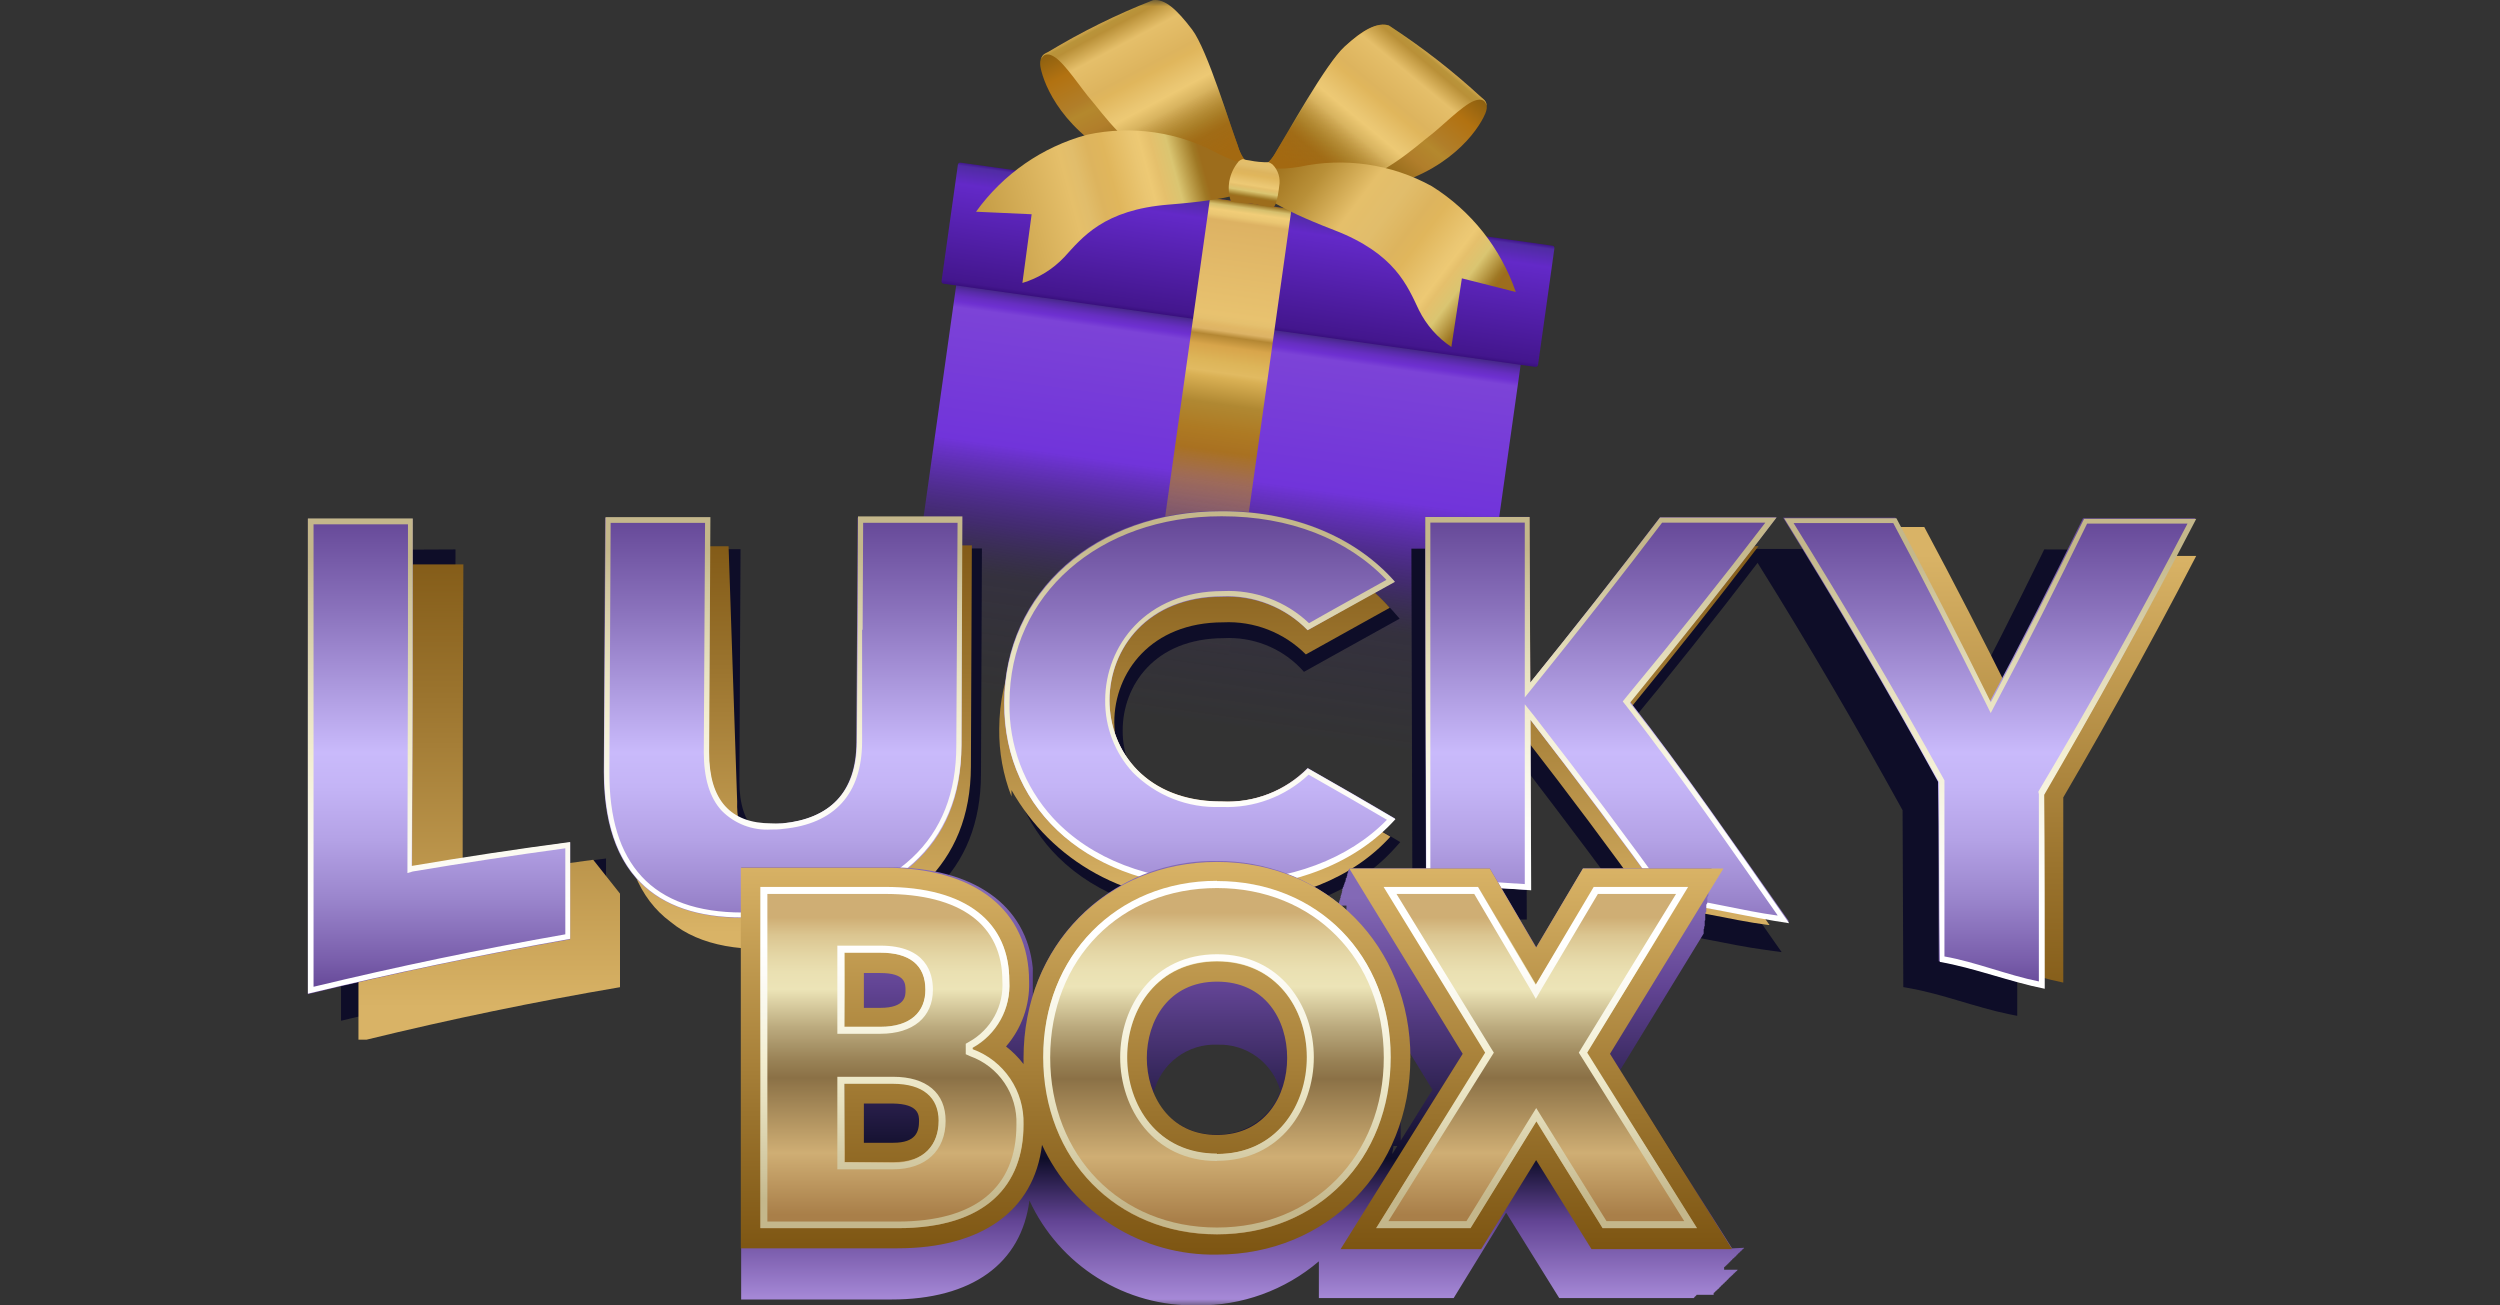 <svg width="203" height="106" viewBox="0 0 203 106" fill="none" xmlns="http://www.w3.org/2000/svg">
<rect x="0" y="0" width="203" height="106" fill="#333333" stroke="none"/>
<g clip-path="url(#clip0_6969_16284)">
<mask id="mask0_6969_16284" style="mask-type:luminance" maskUnits="userSpaceOnUse" x="0" y="0" width="203" height="106">
<path d="M203 0H0V106H203V0Z" fill="white"/>
</mask>
<g mask="url(#mask0_6969_16284)">
<path d="M78.103 19.893L123.941 26.324L119.017 61.292C119.008 61.352 118.977 61.406 118.929 61.442C118.881 61.479 118.821 61.495 118.761 61.488L73.367 55.108C73.31 55.099 73.258 55.069 73.223 55.022C73.188 54.976 73.172 54.918 73.18 54.861L78.103 19.893Z" fill="url(#paint0_linear_6969_16284)"/>
<path d="M126.064 19.952L77.995 13.206C77.947 13.198 77.897 13.21 77.857 13.239C77.817 13.268 77.791 13.311 77.782 13.359L76.453 22.823C76.446 22.872 76.458 22.921 76.487 22.961C76.515 23.001 76.558 23.028 76.607 23.036L124.667 29.791C124.718 29.796 124.768 29.783 124.809 29.753C124.85 29.723 124.879 29.679 124.889 29.629L126.218 20.165C126.225 20.117 126.213 20.067 126.185 20.027C126.156 19.988 126.113 19.961 126.064 19.952Z" fill="url(#paint1_linear_6969_16284)"/>
<path d="M104.868 16.979L98.258 16.051L92.363 57.919L98.982 58.847L104.868 16.979Z" fill="url(#paint2_linear_6969_16284)"/>
<path d="M104.086 15.889C106.122 16.426 108.754 15.804 110.833 15.497C116.898 14.594 119.641 11.144 120.458 9.534C120.646 9.168 121.003 8.469 120.373 7.984C116.966 5.326 113.422 2.455 112.809 2.098C112.442 1.885 111.275 1.961 109.853 3.214C108.038 4.798 107.655 5.88 106.275 8.095C104.895 10.309 103.916 13.103 101.658 14.407L102.45 15.727C102.476 15.765 102.499 15.805 102.519 15.846C102.442 16.869 103.166 15.625 103.66 16.059L103.796 16L104.086 15.889Z" fill="url(#paint3_linear_6969_16284)"/>
<path d="M99.39 15.753L99.509 15.847C100.089 15.532 100.523 16.903 100.668 15.847L100.77 15.745L101.835 14.629C99.91 12.865 99.629 10.071 98.717 7.465C97.865 4.994 97.721 3.861 96.298 1.911C95.191 0.377 94.066 0.045 93.657 0.207C92.984 0.411 88.921 2.439 84.986 4.279C84.27 4.611 84.457 5.378 84.56 5.77C85.003 7.516 86.919 11.485 92.635 13.7C94.603 14.458 97.031 15.642 99.135 15.566L99.39 15.753Z" fill="url(#paint4_linear_6969_16284)"/>
<path d="M84.561 4.798C84.561 4.798 84.765 4.074 85.634 4.628C86.503 5.181 87.84 7.26 88.607 8.129C89.373 8.998 91.682 12.388 94.902 13.598C98.122 14.807 100.345 15.361 100.694 15.761L102.066 14.322C102.066 14.322 101.282 13.964 100.601 12.124C99.919 10.284 98.045 4.04 96.802 2.404C95.558 0.769 94.595 -0.109 93.633 0.011C90.648 1.181 87.769 2.606 85.029 4.27C85.029 4.27 84.561 4.423 84.561 4.798Z" fill="url(#paint5_linear_6969_16284)"/>
<path d="M120.694 8.581C120.694 8.581 120.634 7.822 119.68 8.197C118.726 8.572 116.997 10.352 116.06 11.051C115.123 11.749 112.184 14.56 108.785 15.131C105.386 15.702 103.095 15.753 102.669 16.085L101.621 14.382C101.621 14.382 102.473 14.194 103.495 12.525C104.517 10.855 107.678 5.139 109.185 3.776C110.693 2.413 111.852 1.766 112.78 2.073C115.465 3.816 117.995 5.785 120.345 7.959C120.345 7.959 120.77 8.223 120.694 8.598V8.581Z" fill="url(#paint6_linear_6969_16284)"/>
<path d="M89.45 7.482C89.45 7.482 89.117 8.776 89.543 9.27C90.148 9.994 90.395 10.267 90.923 10.821C91.451 11.374 94.015 12.312 96.077 13.112C98.138 13.913 99.561 14.237 99.782 14.501L101.358 13.3C100.948 12.883 100.654 12.366 100.506 11.8C100.072 10.625 98.896 7.107 98.309 5.548C97.849 4.338 95.898 4.338 95.276 4.415C93.355 5.154 91.502 6.06 89.739 7.124C89.739 7.124 89.441 7.235 89.433 7.482H89.45Z" fill="url(#paint7_linear_6969_16284)"/>
<path d="M115.363 10.284C115.363 10.284 115.431 11.621 114.912 11.988C114.162 12.567 113.83 12.78 113.208 13.223C112.586 13.666 109.877 14.075 107.697 14.424C105.516 14.773 104.059 14.824 103.787 15.037L102.518 13.538C103.009 13.214 103.408 12.768 103.676 12.243C104.341 11.178 106.232 7.984 107.083 6.57C107.782 5.471 109.69 5.863 110.286 6.067C112.004 7.182 113.623 8.441 115.125 9.833C115.125 9.833 115.406 10.003 115.363 10.284Z" fill="url(#paint8_linear_6969_16284)"/>
<path d="M103.371 13.606C103.371 13.606 103.686 13.836 105.509 13.547C109.168 12.754 112.99 13.313 116.268 15.123C119.456 17.119 121.862 20.151 123.082 23.709L118.704 22.602L117.852 28.173C116.728 27.424 115.82 26.393 115.22 25.183C114.283 23.224 113.286 20.591 108.328 18.683C103.371 16.775 102.715 15.906 102.715 15.906L103.371 13.606Z" fill="url(#paint9_linear_6969_16284)"/>
<path d="M101.044 13.206C101.044 13.206 100.678 13.334 99.017 12.533C95.746 10.713 91.924 10.147 88.266 10.94C84.633 11.927 81.45 14.134 79.254 17.192L83.769 17.397L83.019 22.976C84.32 22.586 85.495 21.861 86.426 20.872C87.892 19.271 89.612 17.031 94.902 16.613C100.192 16.196 101.078 15.574 101.078 15.574L101.044 13.206Z" fill="url(#paint10_linear_6969_16284)"/>
<path d="M100.549 13.129C100.656 13.026 100.788 12.952 100.933 12.916C101.104 12.973 101.281 13.01 101.461 13.027C101.973 13.135 102.496 13.183 103.02 13.172C103.138 13.219 103.247 13.285 103.343 13.367C103.566 13.596 103.73 13.875 103.822 14.18C103.914 14.486 103.931 14.809 103.871 15.122C103.735 16.272 103.556 16.766 103.386 16.826C102.833 16.766 102.284 16.675 101.742 16.553C101.333 16.502 100.038 16.434 99.953 16.366C99.767 15.823 99.725 15.242 99.829 14.678C99.934 14.114 100.182 13.586 100.549 13.146V13.129Z" fill="url(#paint11_linear_6969_16284)"/>
<path d="M36.927 71.557L36.987 44.613L27.693 44.656V82.886L28.4 82.716C35.113 81.081 41.953 79.649 48.742 78.457L49.211 78.372V69.709L48.555 69.794C44.73 70.33 40.803 70.918 36.927 71.557Z" fill="#0E0D28"/>
<path d="M70.379 62.562C70.379 66.097 68.675 67.979 65.123 68.32C64.47 68.451 63.796 68.444 63.145 68.297C62.495 68.15 61.883 67.868 61.349 67.468C60.498 66.667 60.029 65.305 60.038 63.422L60.131 44.596H50.838L50.744 64.921C50.744 69.18 51.86 72.349 54.151 74.351C56.034 76.012 58.7 76.855 62.065 76.855C63.122 76.85 64.178 76.776 65.225 76.634C74.638 75.467 79.63 70.671 79.656 62.877L79.732 44.537H70.49L70.379 62.562Z" fill="#0E0D28"/>
<path d="M106.283 64.077L105.891 63.856L105.584 64.188C104.77 65.008 103.793 65.648 102.716 66.067C101.639 66.485 100.486 66.672 99.332 66.616C98.22 66.669 97.108 66.502 96.061 66.123C95.014 65.745 94.053 65.162 93.232 64.41C92.565 63.738 92.039 62.94 91.683 62.062C91.328 61.185 91.151 60.245 91.162 59.299C91.162 55.704 93.718 51.828 99.374 51.819C100.521 51.758 101.668 51.941 102.739 52.356C103.809 52.772 104.779 53.411 105.584 54.23L105.882 54.554L108.438 53.131L113.038 50.576L113.651 50.235L113.182 49.698C109.971 46.061 105.073 44.017 99.349 44.017H99.263C89.203 44.017 81.877 50.525 81.843 59.495C81.801 61.365 82.141 63.225 82.841 64.961C83.541 66.696 84.587 68.271 85.915 69.589C89.05 72.698 93.71 74.41 99.042 74.41H99.332C105.141 74.359 110.082 72.4 113.242 68.89L113.702 68.379L113.106 68.021C110.968 66.761 108.736 65.466 106.291 64.077H106.283Z" fill="#0E0D28"/>
<path d="M175.997 44.656L165.988 44.613L165.835 44.937C163.646 49.409 161.388 53.864 159.114 58.192C156.916 53.771 154.608 49.29 152.24 44.869L152.086 44.571H133.107L132.937 44.801C130.143 48.464 127.17 52.271 123.856 56.394V44.554H114.605L114.691 74.198H115.227C117.936 74.317 120.671 74.47 123.362 74.666H123.976L123.925 62.476C127.332 66.949 130.518 71.157 133.508 75.314L133.653 75.518H133.908C137.06 75.85 140.246 76.711 143.389 77.137L144.675 77.315L143.926 76.251C140.161 70.867 136.2 65.023 131.813 59.401C135.74 54.657 139.317 50.15 142.716 45.704C146.975 52.518 150.792 59.086 154.489 65.79L154.548 80.152L155.017 80.237C157.7 80.706 160.426 81.796 163.118 82.35L163.799 82.486V66.77C167.905 59.853 171.772 52.885 175.614 45.474L176.04 44.622L175.997 44.656Z" fill="#0E0D28"/>
<path d="M48.172 69.819H48.129C44.602 70.296 41.081 70.818 37.566 71.386C37.566 62.868 37.586 54.349 37.626 45.831H29.107V84.419H29.159H29.21H29.261H29.312H29.363H29.414H29.465H29.516H29.567H29.619H29.67H29.721H29.772C36.587 82.755 43.444 81.336 50.344 80.16C50.344 77.605 50.344 75.049 50.344 72.562L48.172 69.819Z" fill="url(#paint12_linear_6969_16284)"/>
<path d="M78.931 44.289H70.464C70.43 50.371 70.398 56.453 70.37 62.535C70.37 66.658 68.104 68.771 64.339 69.137C63.048 69.332 61.728 69.108 60.574 68.498C60.061 67.438 59.815 66.268 59.858 65.091L59.16 44.357H50.641L50.539 64.997C50.539 69.751 51.902 72.979 54.458 74.862C56.851 76.838 60.42 77.417 64.978 76.863C73.556 74.504 78.812 70.304 78.837 62.246L78.914 44.315L78.931 44.289Z" fill="url(#paint13_linear_6969_16284)"/>
<path d="M106.197 62.357C105.292 63.275 104.203 63.992 103.003 64.462C101.802 64.931 100.516 65.143 99.229 65.083C94.501 65.083 91.562 62.655 90.54 59.571C90.503 59.266 90.483 58.959 90.48 58.651C90.48 54.588 93.47 50.533 99.322 50.533C100.561 50.473 101.799 50.674 102.956 51.123C104.112 51.572 105.161 52.259 106.035 53.14L112.85 49.349C109.715 45.806 104.766 43.625 98.82 43.625C88.598 43.625 81.17 50.235 81.136 59.197C81.115 61.069 81.454 62.928 82.132 64.674V64.81V64.947V65.066V63.098V63.217V63.354V63.473V63.609V63.728V63.95V64.086V64.154C85.412 69.913 91.443 73.439 99.271 73.32C105.047 73.269 109.86 71.293 112.901 67.936C110.527 66.54 108.153 65.168 105.779 63.822L106.197 62.357Z" fill="url(#paint14_linear_6969_16284)"/>
<path d="M132.569 57.281C135.976 53.115 139.383 48.83 142.791 44.35H133.327C131.291 46.641 127.781 51.096 124.255 55.432L124.204 41.981H115.736L115.813 70.774C118.556 70.893 121.29 71.055 124.033 71.242C124.033 67.556 124.033 63.865 124.033 60.168C127.338 64.427 130.661 68.857 133.974 73.474C137.169 73.806 140.363 74.675 143.557 75.109H143.6H143.643H143.685C139.426 69.053 135.167 62.894 130.967 57.459L132.569 57.281Z" fill="url(#paint15_linear_6969_16284)"/>
<path d="M165.928 67.487C170.043 60.553 174.174 53.159 178.331 45.143H169.225C167.283 49.121 165.341 52.954 163.407 56.677C161.022 51.878 158.637 47.25 156.251 42.792H147.137C151.191 49.317 155.246 56.174 159.292 63.509C159.292 67.657 159.292 73.509 159.344 77.658C162.078 78.135 164.812 79.234 167.538 79.787C167.538 75.298 167.538 68.535 167.538 64.037L165.928 67.487Z" fill="url(#paint16_linear_6969_16284)"/>
<path d="M46.296 68.405V76.276C39.175 77.519 32.076 79.005 25 80.731V42.134H33.518C33.518 51.556 33.498 60.971 33.459 70.381C37.735 69.643 42.014 68.984 46.296 68.405ZM78.121 41.998L78.07 60.542C78.07 68.856 72.592 73.201 63.512 74.325C54.431 75.45 49.03 72.042 49.03 62.689L49.133 42.049H57.651L57.549 61.122C57.549 65.457 59.695 67.246 63.512 66.871C67.328 66.497 69.526 64.393 69.543 60.27C69.577 54.188 69.608 48.105 69.636 42.023H78.112L78.121 41.998ZM106.172 62.357C108.54 63.703 110.916 65.066 113.285 66.471C110.167 69.938 105.184 71.983 99.204 72.034C88.879 72.153 81.494 66.071 81.528 57.05C81.562 48.029 88.965 41.436 99.212 41.478C105.175 41.478 110.116 43.659 113.242 47.203L106.18 51.172C105.279 50.258 104.194 49.544 102.998 49.077C101.802 48.611 100.52 48.401 99.238 48.463C93.19 48.463 90.106 52.663 90.097 56.871C90.089 61.079 93.156 65.159 99.229 65.108C100.519 65.163 101.805 64.947 103.006 64.473C104.206 63.999 105.293 63.278 106.197 62.357H106.172ZM135.33 73.243C131.633 68.132 127.936 63.192 124.256 58.43L124.307 72.272C121.468 72.079 118.628 71.917 115.789 71.787L115.712 41.972H124.18L124.256 55.431C127.783 51.061 131.292 46.606 134.802 41.989H144.266C140.296 47.194 136.327 52.143 132.34 56.948C136.651 62.468 140.961 68.72 145.271 74.836C141.975 74.47 138.669 73.593 135.356 73.243H135.33ZM165.903 64.486C165.903 68.976 165.903 75.739 165.945 80.237C163.126 79.658 160.298 78.533 157.427 78.048C157.427 73.788 157.427 67.766 157.367 63.473C153.185 55.874 148.985 48.779 144.786 42.032H153.9C156.456 46.828 159.011 51.794 161.567 56.982C164.088 52.217 166.613 47.251 169.14 42.083H178.246C174.174 50.15 170.043 57.552 165.928 64.486H165.903Z" fill="url(#paint17_linear_6969_16284)"/>
<path d="M33.518 42.1H25V80.688C32.065 78.985 39.163 77.5 46.296 76.233V68.371C42.003 68.939 37.715 69.586 33.433 70.313C33.49 60.914 33.518 51.51 33.518 42.1ZM33.518 70.764C37.616 70.075 41.781 69.444 45.904 68.882V75.867C39.089 77.06 32.207 78.499 25.46 80.126V42.577H33.127V51.504L33.084 70.373V70.892L33.518 70.764Z" fill="url(#paint18_linear_6969_16284)"/>
<path d="M69.585 60.253C69.585 64.376 67.319 66.488 63.546 66.855C63.234 66.871 62.921 66.871 62.609 66.855C59.372 66.855 57.566 65.023 57.583 61.062L57.685 41.989H49.167L49.065 62.629C49.065 70.824 53.162 74.496 60.275 74.496C61.357 74.49 62.438 74.416 63.512 74.274C72.592 73.141 77.993 68.797 78.07 60.491L78.146 41.93H69.67C69.67 48.012 69.642 54.094 69.585 60.176V60.253ZM70.045 51.13L70.088 42.449H77.754L77.652 60.542C77.652 68.209 72.848 72.707 63.461 73.874C62.405 74.019 61.34 74.093 60.275 74.095C56.646 74.095 53.894 73.115 52.105 71.173C50.317 69.231 49.465 66.429 49.482 62.655L49.584 42.458H57.251L57.2 51.513L57.148 61.079C57.148 63.183 57.625 64.776 58.605 65.832C59.125 66.358 59.751 66.766 60.441 67.029C61.132 67.292 61.871 67.404 62.609 67.357C62.915 67.357 63.248 67.357 63.588 67.306C67.762 66.906 69.977 64.469 70.003 60.261V51.138L70.045 51.13Z" fill="url(#paint19_linear_6969_16284)"/>
<path d="M99.231 65.075H99.111C93.148 65.075 90.073 61.02 90.09 56.829C90.107 52.638 93.182 48.43 99.231 48.421C100.518 48.362 101.803 48.577 103.001 49.051C104.199 49.526 105.283 50.249 106.181 51.172L113.269 47.246C110.143 43.693 105.185 41.513 99.239 41.513H99.154C88.932 41.513 81.589 48.148 81.555 57.084C81.521 66.02 88.761 72.077 98.924 72.077H99.231C105.193 72.077 110.194 69.99 113.311 66.514C110.943 65.117 108.572 63.746 106.199 62.4C105.289 63.309 104.199 64.016 102.998 64.477C101.798 64.938 100.514 65.141 99.231 65.075ZM112.621 66.565C109.504 69.76 104.767 71.531 99.222 71.583H98.924C93.361 71.583 88.591 69.751 85.507 66.421C83.168 63.868 81.901 60.512 81.972 57.05C81.972 48.285 89.238 41.922 99.154 41.922H99.239C104.682 41.922 109.393 43.745 112.579 47.084L107.996 49.639L106.292 50.602C105.363 49.718 104.264 49.031 103.062 48.583C101.86 48.135 100.58 47.935 99.299 47.995C93.038 47.995 89.749 52.45 89.741 56.846C89.713 59.012 90.511 61.108 91.973 62.706C92.903 63.645 94.017 64.38 95.246 64.866C96.475 65.351 97.791 65.576 99.111 65.526H99.222C100.51 65.578 101.796 65.373 103.004 64.922C104.212 64.472 105.318 63.785 106.258 62.902C108.524 64.18 110.611 65.39 112.613 66.565H112.621Z" fill="url(#paint20_linear_6969_16284)"/>
<path d="M144.256 42.024H134.792C131.291 46.615 127.781 51.071 124.255 55.432L124.204 41.981H115.736L115.813 71.796C118.652 71.926 121.492 72.091 124.331 72.29L124.28 58.447C127.969 63.201 131.666 68.107 135.354 73.261C138.668 73.61 141.973 74.488 145.278 74.965C140.968 68.806 136.657 62.553 132.347 57.076C136.325 52.187 140.295 47.229 144.256 42.024ZM144.341 74.343C141.428 73.951 138.48 73.125 135.567 72.809C132.16 68.082 128.574 63.286 124.578 58.141L123.812 57.187V58.431V65.347V71.787C121.256 71.617 118.701 71.464 116.145 71.353V42.433H123.812V46.19V55.432V56.633L124.536 55.73C128.378 50.968 131.785 46.624 134.962 42.441H143.344C139.835 47.033 136.112 51.692 132.006 56.659L131.768 56.957L131.998 57.246C136.445 62.954 140.516 68.865 144.316 74.283L144.341 74.343Z" fill="url(#paint21_linear_6969_16284)"/>
<path d="M178.333 42.134H169.227C166.672 47.313 164.176 52.263 161.654 57.024C159.099 51.845 156.543 46.879 153.988 42.083H144.873C149.073 48.83 153.272 55.925 157.455 63.524C157.455 67.783 157.455 73.814 157.514 78.107C160.342 78.601 163.171 79.717 166.033 80.288C166.033 75.799 166.033 69.027 165.99 64.537C170.045 57.544 174.176 50.15 178.333 42.134ZM165.556 64.478V79.692C163 79.181 160.445 78.116 157.889 77.664V67.749V63.49V63.37L157.83 63.26C153.979 56.283 150.001 49.511 145.64 42.475H153.732C156.339 47.347 158.843 52.297 161.288 57.178L161.646 57.902L162.021 57.186C164.576 52.399 167.055 47.467 169.474 42.517H177.626C173.708 50.039 169.764 57.135 165.573 64.18L165.513 64.29L165.556 64.478Z" fill="url(#paint22_linear_6969_16284)"/>
<path d="M140.595 101.371H140.646L131.557 86.89L138.295 75.876L138.338 75.808V75.74V75.671V75.603V75.535V75.458L138.38 75.39V75.322V75.254L138.423 75.186V75.118V75.049V74.981V74.913V74.845V74.777L138.466 74.709V74.641V74.573V74.496V74.428V74.359V74.291V74.223V74.155L138.508 74.087L138.551 74.019V73.951V73.882V73.814V73.746V73.678V73.601V73.533V73.465L138.593 73.397L138.636 73.329V73.261V73.192V73.124V73.056V72.988V72.92V72.852L138.679 72.784L138.721 72.716V72.639V72.571V72.502V72.434V72.366V72.298V72.23V72.162L138.764 72.094L138.806 72.025V71.957V71.889V71.821V71.744V71.676L138.849 71.608V71.54V71.472L138.892 71.404V71.335V71.267V71.199V71.131V71.063V70.995L138.934 70.927V70.859V70.782L138.977 70.714V70.645V70.577V70.509H128.542L124.743 76.915L120.977 70.509H109.571V70.577H109.52V70.645V70.714H109.469V70.782V70.859H109.418V70.927V70.995H109.367L109.409 71.063H109.367L109.409 71.131H109.358V71.199V71.267H109.307V71.335H109.256L109.299 71.404H109.256L109.299 71.472H109.248V71.54V71.608H109.196V71.676V71.744H109.145V71.821V71.889H109.094V71.957V72.025H109.043V72.094V72.162H108.992V72.23V72.298V72.366H108.941L108.983 72.434H108.941L108.983 72.502H108.932V72.571V72.639H108.881V72.716V72.784H108.83L108.873 72.852H108.83L108.873 72.92H108.822V72.988V73.056H108.771V73.124V73.192H108.719L108.762 73.261H108.719V73.329V73.397H108.668V73.465V73.533H109.333V73.601V73.678V73.746V73.814V73.882C106.448 71.309 102.712 69.895 98.847 69.913C95.496 69.849 92.217 70.885 89.511 72.862C86.805 74.839 84.821 77.648 83.863 80.859C83.868 80.839 83.868 80.819 83.863 80.799C83.863 80.799 83.863 80.799 83.863 80.731C83.863 80.663 83.863 80.731 83.863 80.663C83.863 80.595 83.863 80.663 83.863 80.603C83.863 80.544 83.863 80.561 83.863 80.535C83.863 80.51 83.863 80.535 83.863 80.476C83.863 80.416 83.863 80.476 83.863 80.408C83.863 80.339 83.863 80.408 83.863 80.348C83.859 80.325 83.859 80.302 83.863 80.28C83.859 80.26 83.859 80.24 83.863 80.22C83.859 80.198 83.859 80.174 83.863 80.152C83.863 80.152 83.863 80.109 83.863 80.084C83.867 80.064 83.867 80.044 83.863 80.024C83.867 80.002 83.867 79.979 83.863 79.956C83.867 79.936 83.867 79.916 83.863 79.897C83.863 79.897 83.863 79.897 83.863 79.828C83.863 79.76 83.863 79.828 83.863 79.769C83.863 79.709 83.863 79.769 83.863 79.701C83.863 79.632 83.863 79.701 83.863 79.641C83.863 79.581 83.863 79.641 83.863 79.573C83.863 79.505 83.863 79.573 83.863 79.513C83.863 79.454 83.863 79.471 83.863 79.445C83.863 79.419 83.863 79.402 83.863 79.377C83.859 79.357 83.859 79.337 83.863 79.317C83.859 79.295 83.859 79.272 83.863 79.249C83.859 79.229 83.859 79.209 83.863 79.189C83.863 79.189 83.863 79.189 83.863 79.121C83.867 79.102 83.867 79.081 83.863 79.062C83.867 79.039 83.867 79.016 83.863 78.993C83.867 78.974 83.867 78.954 83.863 78.934C83.863 78.934 83.863 78.934 83.863 78.866C83.863 78.798 83.863 78.866 83.863 78.806C83.863 78.746 83.863 78.763 83.863 78.738C83.863 78.712 83.863 78.738 83.863 78.67C83.863 78.602 83.863 78.67 83.863 78.61C83.36 73.499 79.084 70.424 72.21 70.424H60.182V101.32V101.371V101.431V101.482V101.533V101.584V101.635V101.687V101.738V101.797V101.848V101.899V101.951V102.002V102.053V102.104V102.164V102.215V102.283V102.334V102.385V102.436V102.496V102.547V102.598V102.649V102.7V102.751V102.802V102.862V102.913V102.964V103.015V103.135V103.186V103.245V103.296V103.348V103.399V103.45V103.501V103.552V103.603V103.663V103.714V103.765V103.816V103.867V103.918V103.986V104.046V104.097V104.148V104.199V104.251V104.302V104.353V104.412V104.463V104.515V104.566V104.617V104.668V104.719V104.779V104.838V104.889V104.941V104.992V105.043V105.102V105.153V105.205V105.256V105.307V105.358V105.409V105.46V105.52H72.371C78.922 105.52 82.926 102.606 83.59 97.478C84.786 100.071 86.712 102.259 89.133 103.772C91.555 105.285 94.365 106.058 97.22 105.997C100.835 106.037 104.342 104.766 107.092 102.419V102.47V102.521V102.572V102.624V102.683V102.734V102.785V102.836V102.888V102.939V102.99V103.041V103.101V103.152V103.203V103.254V103.305V103.356V103.407V103.467V103.518V103.569V103.62V103.671V103.722V103.774V103.833V103.884V103.935V103.986V104.038V104.089V104.14V104.199V104.251V104.302V104.353V104.404V104.455V104.506V104.566V104.617V104.668V104.719V104.77V104.821V104.872V104.923V104.983V105.034V105.085V105.136V105.188V105.239V105.29V105.349V105.401H118.039L122.298 98.467L126.608 105.401H137.546V105.349H137.605V105.29H137.656V105.239H137.707V105.188H137.759V105.136H139.147V105.085V105.034V104.983H139.207V104.923H139.258V104.872H139.317V104.821H139.369V104.77H139.428V104.719H139.479V104.668H139.539V104.617H139.59V104.566H139.641V104.506H139.692V104.455H139.743V104.404H139.794V104.353H139.846V104.302H139.905V104.251H139.956V104.199H140.016V104.14H140.067V104.089H140.127V104.038H140.178V103.986H140.229V103.935H140.28V103.884H140.331V103.833H140.382V103.774H140.433V103.722H140.493V103.671H140.544V103.62H140.604V103.569H140.655V103.518H140.714V103.467H140.766V103.407H140.825V103.356H140.876V103.305H140.936V103.254H140.987V103.203H141.038V103.152H141.089V103.101H139.999V103.041V102.99V102.939V102.888H140.05V102.836H140.11V102.785H140.161V102.734H140.22V102.683H140.272V102.624H140.331V102.572H140.382V102.521H140.433V102.47H140.484V102.419H140.536V102.368H140.587V102.317H140.638V102.257H140.697V102.206H140.749V102.155H140.808V102.104H140.859V102.053H140.919V102.002H140.97V101.951H141.021V101.891H141.072V101.84H141.123V101.789H141.174V101.738H141.226V101.687H141.285V101.635H141.336V101.584H141.396V101.525H141.447V101.474H141.507V101.422H141.558V101.371H141.617V101.32L140.595 101.371ZM98.855 84.829C100.005 84.787 101.134 85.135 102.062 85.815C102.989 86.495 103.66 87.468 103.966 88.577C103.589 89.64 102.883 90.556 101.95 91.192C101.017 91.828 99.906 92.15 98.778 92.112C97.686 92.149 96.609 91.848 95.695 91.251C94.78 90.653 94.072 89.788 93.667 88.773C93.939 87.608 94.61 86.576 95.564 85.855C96.518 85.135 97.695 84.771 98.889 84.829H98.855ZM113.737 93.049C113.732 93.029 113.732 93.009 113.737 92.989V92.913C113.74 92.893 113.74 92.873 113.737 92.853C113.741 92.833 113.741 92.813 113.737 92.793C113.741 92.774 113.741 92.753 113.737 92.734C113.737 92.734 113.737 92.734 113.737 92.674C113.733 92.654 113.733 92.634 113.737 92.614C113.733 92.595 113.733 92.575 113.737 92.555C113.733 92.535 113.733 92.515 113.737 92.495V92.436C113.741 92.416 113.741 92.395 113.737 92.376C113.741 92.356 113.741 92.336 113.737 92.316C113.737 92.316 113.737 92.316 113.737 92.257C113.737 92.197 113.737 92.257 113.737 92.197C113.733 92.18 113.733 92.163 113.737 92.146C113.732 92.126 113.732 92.106 113.737 92.086V92.061C113.74 92.041 113.74 92.021 113.737 92.001C113.74 91.981 113.74 91.961 113.737 91.942C113.74 91.922 113.74 91.902 113.737 91.882C113.737 91.882 113.737 91.882 113.737 91.822C113.733 91.803 113.733 91.782 113.737 91.763C113.733 91.743 113.733 91.723 113.737 91.703C113.733 91.683 113.733 91.663 113.737 91.643V91.584C113.741 91.564 113.741 91.544 113.737 91.524C113.741 91.504 113.741 91.484 113.737 91.464C113.741 91.445 113.741 91.424 113.737 91.405C113.737 91.405 113.737 91.405 113.737 91.345C113.733 91.326 113.733 91.305 113.737 91.285C113.733 91.266 113.733 91.246 113.737 91.226C113.733 91.206 113.733 91.186 113.737 91.166V91.115C113.74 91.096 113.74 91.075 113.737 91.056C113.74 91.036 113.74 91.016 113.737 90.996C113.737 90.996 113.737 90.996 113.737 90.936C113.737 90.877 113.737 90.936 113.737 90.877C113.732 90.857 113.732 90.837 113.737 90.817C113.733 90.797 113.733 90.777 113.737 90.757V90.698C113.741 90.678 113.741 90.658 113.737 90.638C113.741 90.618 113.741 90.598 113.737 90.579C113.741 90.559 113.741 90.539 113.737 90.519C113.737 90.519 113.737 90.519 113.737 90.459C113.733 90.44 113.733 90.419 113.737 90.4C113.733 90.38 113.733 90.36 113.737 90.34C113.733 90.32 113.733 90.3 113.737 90.28V90.221C113.741 90.201 113.741 90.181 113.737 90.161C113.741 90.141 113.741 90.121 113.737 90.102C113.737 90.102 113.737 90.102 113.737 90.05C113.737 89.999 113.737 90.008 113.737 89.991C113.732 89.971 113.732 89.951 113.737 89.931C113.732 89.912 113.732 89.891 113.737 89.871V89.812C113.74 89.792 113.74 89.772 113.737 89.752C113.741 89.733 113.741 89.712 113.737 89.693C113.741 89.673 113.741 89.653 113.737 89.633C113.737 89.633 113.737 89.633 113.737 89.573C113.737 89.514 113.737 89.573 113.737 89.514C113.733 89.494 113.733 89.474 113.737 89.454C113.733 89.434 113.733 89.414 113.737 89.394V89.335C113.741 89.315 113.741 89.295 113.737 89.275C113.741 89.256 113.741 89.235 113.737 89.216C113.741 89.196 113.741 89.176 113.737 89.156C113.737 89.156 113.737 89.156 113.737 89.096C113.733 89.079 113.733 89.062 113.737 89.045C113.732 89.026 113.732 89.005 113.737 88.986C113.732 88.966 113.732 88.946 113.737 88.926V88.866C113.74 88.847 113.74 88.826 113.737 88.807C113.74 88.787 113.74 88.767 113.737 88.747C113.737 88.747 113.737 88.747 113.737 88.687C113.737 88.628 113.737 88.687 113.737 88.628C113.733 88.608 113.733 88.588 113.737 88.568C113.733 88.549 113.733 88.528 113.737 88.509V88.449C113.741 88.429 113.741 88.409 113.737 88.389C113.857 87.56 113.917 86.723 113.916 85.885C113.916 85.408 113.916 84.948 113.856 84.479L116.318 88.492L113.055 93.705C113.055 93.509 113.123 93.313 113.149 93.117C113.149 93.117 113.149 93.117 113.149 93.057L113.737 93.049Z" fill="url(#paint23_linear_6969_16284)"/>
<path d="M130.731 85.57L139.939 70.526H128.533L124.734 76.941L120.969 70.526H109.562L118.771 85.57L108.855 101.431H120.27L124.734 94.199L129.231 101.431H140.646L130.731 85.57Z" fill="url(#paint24_linear_6969_16284)"/>
<path d="M98.819 92.154C94.909 92.154 93.121 88.917 93.121 85.91C93.121 82.903 94.884 79.709 98.819 79.709C102.755 79.709 104.518 82.826 104.518 85.91C104.518 88.994 102.729 92.154 98.819 92.154ZM114.527 85.91C114.527 76.829 107.772 69.989 98.819 69.989C89.866 69.989 83.111 76.804 83.111 85.91C83.111 86.072 83.111 86.234 83.111 86.404C82.701 85.868 82.223 85.386 81.689 84.973C82.958 83.512 83.627 81.626 83.563 79.692C83.563 73.916 79.184 70.458 71.859 70.458H60.154V101.362H72.889C79.704 101.362 83.963 98.321 84.611 92.963C85.857 95.667 87.864 97.949 90.385 99.531C92.907 101.113 95.834 101.927 98.811 101.874C107.764 101.874 114.519 95.008 114.519 85.91H114.527ZM74.627 91.021C74.627 91.873 74.388 92.793 72.54 92.793H70.146V89.607H72.514C74.627 89.641 74.627 90.561 74.627 91.055V91.021ZM70.146 81.838V79.01H71.484C73.528 79.01 73.528 79.862 73.528 80.424C73.528 80.85 73.528 81.838 71.484 81.838H70.146Z" fill="url(#paint25_linear_6969_16284)"/>
<path d="M83.122 91.294C83.122 96.2 80.149 99.727 72.9 99.727H61.758V72.017H71.852C78.548 72.017 81.955 74.947 81.955 79.683C82.021 80.775 81.777 81.863 81.251 82.822C80.725 83.78 79.938 84.57 78.982 85.101V85.22C80.222 85.67 81.289 86.499 82.032 87.589C82.775 88.679 83.156 89.975 83.122 91.294ZM68.581 77.358V83.38H71.511C73.965 83.38 75.157 82.153 75.157 80.365C75.157 78.346 73.845 77.358 71.511 77.358H68.581ZM76.248 90.987C76.248 89.087 74.978 87.98 72.559 87.98H68.598V94.36H72.559C75.081 94.386 76.231 92.912 76.231 91.013L76.248 90.987Z" fill="url(#paint26_linear_6969_16284)"/>
<path d="M112.927 85.868C112.927 94.105 107.023 100.238 98.82 100.238C90.617 100.238 84.705 94.105 84.705 85.868C84.705 77.631 90.617 71.54 98.82 71.54C107.023 71.54 112.927 77.673 112.927 85.868ZM106.112 85.868C106.112 81.95 103.658 78.074 98.82 78.074C93.982 78.074 91.528 81.95 91.528 85.868C91.528 89.786 93.982 93.705 98.82 93.705C103.658 93.705 106.112 89.786 106.112 85.868Z" fill="url(#paint27_linear_6969_16284)"/>
<path d="M130.133 99.727L124.741 91.055L119.392 99.727H111.742L120.661 85.476L112.415 72.017H120.065L124.741 79.973L129.46 72.017H137.11L128.864 85.476L137.783 99.727H130.133Z" fill="url(#paint28_linear_6969_16284)"/>
<path d="M71.852 72.587C78.002 72.587 81.392 75.092 81.392 79.658C81.454 80.65 81.234 81.639 80.758 82.512C80.282 83.385 79.568 84.105 78.7 84.59L78.419 84.752V85.603L78.76 85.757C79.9 86.163 80.88 86.923 81.558 87.925C82.237 88.927 82.579 90.119 82.534 91.328C82.534 96.439 79.203 99.19 72.882 99.19H62.311V72.587H71.852ZM67.993 83.942H71.494C74.135 83.942 75.753 82.605 75.753 80.365C75.753 79.027 75.208 76.787 71.494 76.787H67.993V83.942ZM67.993 94.948H72.525C75.148 94.948 76.784 93.44 76.784 91.013C76.784 88.747 75.233 87.435 72.525 87.435H67.993V94.948ZM71.852 72.017H61.74V99.727H72.882C80.131 99.727 83.104 96.2 83.104 91.294C83.145 89.973 82.769 88.672 82.029 87.578C81.289 86.483 80.222 85.649 78.981 85.195V85.075C79.938 84.545 80.725 83.755 81.251 82.796C81.777 81.837 82.021 80.749 81.954 79.658C81.971 74.947 78.564 72.017 71.852 72.017ZM68.564 83.372V77.358H71.494C73.836 77.358 75.14 78.346 75.14 80.365C75.14 82.145 73.956 83.372 71.494 83.372H68.564ZM68.564 94.377V88.006H72.525C74.944 88.006 76.213 89.113 76.213 91.013C76.213 92.912 75.063 94.42 72.525 94.42L68.564 94.377Z" fill="url(#paint29_linear_6969_16284)"/>
<path d="M98.82 72.11C106.665 72.11 112.364 77.894 112.364 85.867C112.364 93.841 106.665 99.676 98.82 99.676C90.975 99.676 85.276 93.866 85.276 85.867C85.276 77.869 90.975 72.11 98.82 72.11ZM98.82 94.258C103.982 94.258 106.683 89.999 106.683 85.85C106.683 81.702 103.982 77.485 98.82 77.485C93.658 77.485 90.958 81.693 90.958 85.85C90.958 90.007 93.658 94.275 98.82 94.275V94.258ZM98.82 71.522C90.617 71.522 84.705 77.656 84.705 85.85C84.705 94.045 90.617 100.221 98.82 100.221C107.023 100.221 112.927 94.088 112.927 85.85C112.927 77.613 107.023 71.54 98.82 71.54V71.522ZM98.82 93.67C93.982 93.67 91.528 89.752 91.528 85.833C91.528 81.915 93.982 78.039 98.82 78.039C103.658 78.039 106.112 81.915 106.112 85.833C106.112 89.752 103.658 93.704 98.82 93.704V93.67Z" fill="url(#paint30_linear_6969_16284)"/>
<path d="M136.096 72.587L128.379 85.177L128.2 85.476L128.387 85.774L136.761 99.156H130.449L125.227 90.757L124.741 89.973L124.256 90.757L119.077 99.156H112.739L121.112 85.774L121.3 85.476L121.112 85.177L113.395 72.587H119.707L124.222 80.254L124.707 81.106L125.201 80.254L129.75 72.587H136.062M137.076 72.017H129.409L124.69 79.973L120.014 72.017H112.347L120.593 85.476L111.742 99.727H119.409L124.758 91.055L130.133 99.727H137.8L128.881 85.476L137.076 72.017Z" fill="url(#paint31_linear_6969_16284)"/>
</g>
</g>
<defs>
<linearGradient id="paint0_linear_6969_16284" x1="102.321" y1="13.989" x2="95.864" y2="59.622" gradientUnits="userSpaceOnUse">
<stop offset="0.26" stop-color="#332566"/>
<stop offset="0.27" stop-color="#432882"/>
<stop offset="0.28" stop-color="#572BA7"/>
<stop offset="0.29" stop-color="#662EC1"/>
<stop offset="0.3" stop-color="#6E30D1"/>
<stop offset="0.31" stop-color="#7C43D7"/>
<stop offset="0.54" stop-color="#7134DA"/>
<stop offset="0.68" stop-color="#4F259F" stop-opacity="0.55"/>
<stop offset="0.77" stop-color="#3D277A" stop-opacity="0.16"/>
<stop offset="1" stop-color="#36276C" stop-opacity="0"/>
</linearGradient>
<linearGradient id="paint1_linear_6969_16284" x1="107.503" y1="-22.128" x2="100.62" y2="26.58" gradientUnits="userSpaceOnUse">
<stop offset="0.25" stop-color="#320276"/>
<stop offset="0.79" stop-color="#320276"/>
<stop offset="0.8" stop-color="#502CA3"/>
<stop offset="0.83" stop-color="#6329C8"/>
<stop offset="0.99" stop-color="#43168D"/>
<stop offset="1" stop-color="#340C77"/>
</linearGradient>
<linearGradient id="paint2_linear_6969_16284" x1="95.668" y1="58.379" x2="101.555" y2="16.519" gradientUnits="userSpaceOnUse">
<stop offset="0.13" stop-color="#D9A85E" stop-opacity="0"/>
<stop offset="0.18" stop-color="#BE9846" stop-opacity="0.02"/>
<stop offset="0.23" stop-color="#BE9643" stop-opacity="0.08"/>
<stop offset="0.28" stop-color="#B99141" stop-opacity="0.18"/>
<stop offset="0.34" stop-color="#B48C3E" stop-opacity="0.33"/>
<stop offset="0.4" stop-color="#B08637" stop-opacity="0.51"/>
<stop offset="0.46" stop-color="#AF7E2E" stop-opacity="0.73"/>
<stop offset="0.52" stop-color="#A97121"/>
<stop offset="0.56" stop-color="#AE7A23"/>
<stop offset="0.61" stop-color="#B08832"/>
<stop offset="0.66" stop-color="#D9B054"/>
<stop offset="0.67" stop-color="#E1BA61"/>
<stop offset="0.69" stop-color="#DDB559"/>
<stop offset="0.72" stop-color="#D8A54B"/>
<stop offset="0.74" stop-color="#B48733"/>
<stop offset="0.75" stop-color="#DDB365"/>
<stop offset="0.76" stop-color="#E1B765"/>
<stop offset="0.77" stop-color="#E5C06E"/>
<stop offset="0.78" stop-color="#E8C26F"/>
<stop offset="0.96" stop-color="#DDB263"/>
<stop offset="0.97" stop-color="#EAC672"/>
<stop offset="0.98" stop-color="#F1CD78"/>
<stop offset="0.99" stop-color="#D5BF6D"/>
<stop offset="1" stop-color="#936A1B"/>
</linearGradient>
<linearGradient id="paint3_linear_6969_16284" x1="108.626" y1="14.339" x2="116.421" y2="4.849" gradientUnits="userSpaceOnUse">
<stop offset="0.03" stop-color="#9C690F"/>
<stop offset="0.27" stop-color="#9A6F1D"/>
<stop offset="0.41" stop-color="#B17E2B"/>
<stop offset="0.54" stop-color="#B4882D"/>
<stop offset="0.61" stop-color="#B17E29"/>
<stop offset="0.82" stop-color="#B27211"/>
<stop offset="1" stop-color="#8D6010"/>
</linearGradient>
<linearGradient id="paint4_linear_6969_16284" x1="95.042" y1="13.081" x2="89.529" y2="2.108" gradientUnits="userSpaceOnUse">
<stop offset="0.03" stop-color="#9C690F"/>
<stop offset="0.27" stop-color="#9A6F1D"/>
<stop offset="0.41" stop-color="#B17E2B"/>
<stop offset="0.54" stop-color="#B4882D"/>
<stop offset="0.61" stop-color="#B17E29"/>
<stop offset="0.82" stop-color="#B27211"/>
<stop offset="1" stop-color="#8D6010"/>
</linearGradient>
<linearGradient id="paint5_linear_6969_16284" x1="97.602" y1="16.587" x2="86.963" y2="-3.439" gradientUnits="userSpaceOnUse">
<stop offset="0.08" stop-color="#A36911"/>
<stop offset="0.18" stop-color="#9D6D1C"/>
<stop offset="0.21" stop-color="#9E701D"/>
<stop offset="0.26" stop-color="#AE8C35"/>
<stop offset="0.33" stop-color="#CFAA56"/>
<stop offset="0.4" stop-color="#EDC974"/>
<stop offset="0.42" stop-color="#EAC672"/>
<stop offset="0.5" stop-color="#E0B65C"/>
<stop offset="0.53" stop-color="#DDB45E"/>
<stop offset="0.64" stop-color="#E5BF6A"/>
<stop offset="0.71" stop-color="#B99038"/>
<stop offset="0.73" stop-color="#B9943A"/>
<stop offset="0.75" stop-color="#D9AD58"/>
<stop offset="0.77" stop-color="#E1C06A"/>
<stop offset="0.78" stop-color="#E5BE6B"/>
</linearGradient>
<linearGradient id="paint6_linear_6969_16284" x1="105.54" y1="17.516" x2="120.004" y2="0.045" gradientUnits="userSpaceOnUse">
<stop offset="0.08" stop-color="#A36911"/>
<stop offset="0.18" stop-color="#9D6D1C"/>
<stop offset="0.21" stop-color="#9E701D"/>
<stop offset="0.26" stop-color="#AE8C35"/>
<stop offset="0.33" stop-color="#CFAA56"/>
<stop offset="0.4" stop-color="#EDC974"/>
<stop offset="0.42" stop-color="#EAC672"/>
<stop offset="0.5" stop-color="#E0B65C"/>
<stop offset="0.53" stop-color="#DDB45E"/>
<stop offset="0.64" stop-color="#E5BF6A"/>
<stop offset="0.71" stop-color="#B99038"/>
<stop offset="0.73" stop-color="#B9943A"/>
<stop offset="0.75" stop-color="#D9AD58"/>
<stop offset="0.77" stop-color="#E1C06A"/>
<stop offset="0.78" stop-color="#E5BE6B"/>
</linearGradient>
<linearGradient id="paint7_linear_6969_16284" x1="97.925" y1="14.961" x2="91.111" y2="2.141" gradientUnits="userSpaceOnUse">
<stop offset="0.09" stop-color="#A36911"/>
<stop offset="0.46" stop-color="#A36911" stop-opacity="0"/>
</linearGradient>
<linearGradient id="paint8_linear_6969_16284" x1="105.55" y1="15.855" x2="114.818" y2="4.67" gradientUnits="userSpaceOnUse">
<stop offset="0.09" stop-color="#A36911"/>
<stop offset="0.46" stop-color="#A36911" stop-opacity="0"/>
</linearGradient>
<linearGradient id="paint9_linear_6969_16284" x1="120.638" y1="24.305" x2="104.393" y2="11.971" gradientUnits="userSpaceOnUse">
<stop stop-color="#9D6D1C"/>
<stop offset="0.02" stop-color="#9F7824"/>
<stop offset="0.11" stop-color="#DAC571"/>
<stop offset="0.17" stop-color="#E5C06C"/>
<stop offset="0.2" stop-color="#EDC974"/>
<stop offset="0.23" stop-color="#EAC672"/>
<stop offset="0.35" stop-color="#E0B65C"/>
<stop offset="0.41" stop-color="#DDB45E"/>
<stop offset="0.52" stop-color="#E1BD6B"/>
<stop offset="0.64" stop-color="#E5BF6A"/>
<stop offset="0.82" stop-color="#B99038"/>
<stop offset="1" stop-color="#9E701B"/>
</linearGradient>
<linearGradient id="paint10_linear_6969_16284" x1="97.747" y1="13.666" x2="77.269" y2="19.228" gradientUnits="userSpaceOnUse">
<stop stop-color="#9D6D1C"/>
<stop offset="0.02" stop-color="#9F7824"/>
<stop offset="0.11" stop-color="#DAC571"/>
<stop offset="0.17" stop-color="#E5C06C"/>
<stop offset="0.21" stop-color="#EDC974"/>
<stop offset="0.24" stop-color="#EAC672"/>
<stop offset="0.35" stop-color="#E0B65C"/>
<stop offset="0.41" stop-color="#DDB45E"/>
<stop offset="0.47" stop-color="#E1BD6B"/>
<stop offset="0.52" stop-color="#E5BF6A"/>
<stop offset="1" stop-color="#B99038"/>
</linearGradient>
<linearGradient id="paint11_linear_6969_16284" x1="101.648" y1="16.162" x2="102.508" y2="10.701" gradientUnits="userSpaceOnUse">
<stop offset="0.01" stop-color="#9D6D1C"/>
<stop offset="0.03" stop-color="#9F7824"/>
<stop offset="0.11" stop-color="#DAC571"/>
<stop offset="0.17" stop-color="#E5C06C"/>
<stop offset="0.2" stop-color="#EDC974"/>
<stop offset="0.23" stop-color="#EAC672"/>
<stop offset="0.35" stop-color="#E0B65C"/>
<stop offset="0.41" stop-color="#DDB45E"/>
<stop offset="0.48" stop-color="#E1BD6B"/>
<stop offset="0.55" stop-color="#E5BF6A"/>
<stop offset="0.7" stop-color="#B99038"/>
<stop offset="0.94" stop-color="#9E701B"/>
</linearGradient>
<linearGradient id="paint12_linear_6969_16284" x1="36.612" y1="81.821" x2="36.612" y2="42.219" gradientUnits="userSpaceOnUse">
<stop stop-color="#D9B366"/>
<stop offset="0.64" stop-color="#9B742E"/>
<stop offset="1" stop-color="#7D5512"/>
</linearGradient>
<linearGradient id="paint13_linear_6969_16284" x1="63.99" y1="75.807" x2="63.99" y2="42.015" gradientUnits="userSpaceOnUse">
<stop stop-color="#D9B366"/>
<stop offset="0.64" stop-color="#9B742E"/>
<stop offset="1" stop-color="#7D5512"/>
</linearGradient>
<linearGradient id="paint14_linear_6969_16284" x1="97.363" y1="73.354" x2="97.363" y2="41.495" gradientUnits="userSpaceOnUse">
<stop stop-color="#D9B366"/>
<stop offset="0.64" stop-color="#9B742E"/>
<stop offset="1" stop-color="#7D5512"/>
</linearGradient>
<linearGradient id="paint15_linear_6969_16284" x1="130.286" y1="76.115" x2="130.286" y2="41.964" gradientUnits="userSpaceOnUse">
<stop stop-color="#D9B366"/>
<stop offset="0.64" stop-color="#9B742E"/>
<stop offset="1" stop-color="#7D5512"/>
</linearGradient>
<linearGradient id="paint16_linear_6969_16284" x1="160.868" y1="45.024" x2="160.868" y2="84.311" gradientUnits="userSpaceOnUse">
<stop stop-color="#D9B366"/>
<stop offset="0.64" stop-color="#9B742E"/>
<stop offset="1" stop-color="#7D5512"/>
</linearGradient>
<linearGradient id="paint17_linear_6969_16284" x1="101.666" y1="41.478" x2="101.666" y2="80.731" gradientUnits="userSpaceOnUse">
<stop stop-color="#624494"/>
<stop offset="0.21" stop-color="#8B73BD"/>
<stop offset="0.5" stop-color="#C9BAFB"/>
<stop offset="0.57" stop-color="#C4B4F6"/>
<stop offset="0.68" stop-color="#B4A2E6"/>
<stop offset="0.8" stop-color="#9B86CD"/>
<stop offset="0.93" stop-color="#795EAB"/>
<stop offset="1" stop-color="#624494"/>
</linearGradient>
<linearGradient id="paint18_linear_6969_16284" x1="35.665" y1="42.1" x2="35.665" y2="80.722" gradientUnits="userSpaceOnUse">
<stop offset="0.08" stop-color="#C4B78B"/>
<stop offset="0.17" stop-color="#D0C69E"/>
<stop offset="0.38" stop-color="#E8E2C1"/>
<stop offset="0.49" stop-color="#F2EDCF"/>
<stop offset="0.62" stop-color="#F8F6E7"/>
<stop offset="0.75" stop-color="#FDFCF8"/>
<stop offset="0.84" stop-color="white"/>
</linearGradient>
<linearGradient id="paint19_linear_6969_16284" x1="63.605" y1="41.989" x2="63.605" y2="74.555" gradientUnits="userSpaceOnUse">
<stop offset="0.08" stop-color="#C4B78B"/>
<stop offset="0.17" stop-color="#D0C69E"/>
<stop offset="0.38" stop-color="#E8E2C1"/>
<stop offset="0.49" stop-color="#F2EDCF"/>
<stop offset="0.62" stop-color="#F8F6E7"/>
<stop offset="0.75" stop-color="#FDFCF8"/>
<stop offset="0.84" stop-color="white"/>
</linearGradient>
<linearGradient id="paint20_linear_6969_16284" x1="97.433" y1="41.47" x2="97.433" y2="72.034" gradientUnits="userSpaceOnUse">
<stop offset="0.08" stop-color="#C4B78B"/>
<stop offset="0.17" stop-color="#D0C69E"/>
<stop offset="0.38" stop-color="#E8E2C1"/>
<stop offset="0.49" stop-color="#F2EDCF"/>
<stop offset="0.62" stop-color="#F8F6E7"/>
<stop offset="0.75" stop-color="#FDFCF8"/>
<stop offset="0.84" stop-color="white"/>
</linearGradient>
<linearGradient id="paint21_linear_6969_16284" x1="130.507" y1="41.981" x2="130.507" y2="74.922" gradientUnits="userSpaceOnUse">
<stop offset="0.08" stop-color="#C4B78B"/>
<stop offset="0.17" stop-color="#D0C69E"/>
<stop offset="0.38" stop-color="#E8E2C1"/>
<stop offset="0.49" stop-color="#F2EDCF"/>
<stop offset="0.62" stop-color="#F8F6E7"/>
<stop offset="0.75" stop-color="#FDFCF8"/>
<stop offset="0.84" stop-color="white"/>
</linearGradient>
<linearGradient id="paint22_linear_6969_16284" x1="161.595" y1="42.023" x2="161.595" y2="80.228" gradientUnits="userSpaceOnUse">
<stop offset="0.08" stop-color="#C4B78B"/>
<stop offset="0.17" stop-color="#D0C69E"/>
<stop offset="0.38" stop-color="#E8E2C1"/>
<stop offset="0.49" stop-color="#F2EDCF"/>
<stop offset="0.62" stop-color="#F8F6E7"/>
<stop offset="0.75" stop-color="#FDFCF8"/>
<stop offset="0.84" stop-color="white"/>
</linearGradient>
<linearGradient id="paint23_linear_6969_16284" x1="100.431" y1="69.939" x2="100.431" y2="112.258" gradientUnits="userSpaceOnUse">
<stop offset="0.07" stop-color="#8369B6"/>
<stop offset="0.24" stop-color="#624494"/>
<stop offset="0.57" stop-color="#0E0D28"/>
<stop offset="0.69" stop-color="#624494"/>
<stop offset="0.86" stop-color="#AF92E0"/>
<stop offset="1" stop-color="white"/>
</linearGradient>
<linearGradient id="paint24_linear_6969_16284" x1="124.751" y1="101.414" x2="124.751" y2="70.526" gradientUnits="userSpaceOnUse">
<stop stop-color="#7D5512"/>
<stop offset="0.36" stop-color="#9B742E"/>
<stop offset="1" stop-color="#D9B366"/>
</linearGradient>
<linearGradient id="paint25_linear_6969_16284" x1="87.345" y1="101.874" x2="87.345" y2="69.989" gradientUnits="userSpaceOnUse">
<stop stop-color="#7D5512"/>
<stop offset="0.36" stop-color="#9B742E"/>
<stop offset="1" stop-color="#D9B366"/>
</linearGradient>
<linearGradient id="paint26_linear_6969_16284" x1="72.44" y1="99.727" x2="72.44" y2="72.017" gradientUnits="userSpaceOnUse">
<stop offset="0.04" stop-color="#A97F49"/>
<stop offset="0.22" stop-color="#CFAE74"/>
<stop offset="0.44" stop-color="#8B7146"/>
<stop offset="0.49" stop-color="#988155"/>
<stop offset="0.59" stop-color="#BCAB7F"/>
<stop offset="0.7" stop-color="#ECE4B7"/>
<stop offset="0.75" stop-color="#EAE0B2"/>
<stop offset="0.8" stop-color="#E4D6A5"/>
<stop offset="0.86" stop-color="#DBC590"/>
<stop offset="0.91" stop-color="#CFAE74"/>
</linearGradient>
<linearGradient id="paint27_linear_6969_16284" x1="98.82" y1="100.238" x2="98.82" y2="71.54" gradientUnits="userSpaceOnUse">
<stop offset="0.04" stop-color="#A97F49"/>
<stop offset="0.22" stop-color="#CFAE74"/>
<stop offset="0.44" stop-color="#8B7146"/>
<stop offset="0.49" stop-color="#988155"/>
<stop offset="0.59" stop-color="#BCAB7F"/>
<stop offset="0.7" stop-color="#ECE4B7"/>
<stop offset="0.75" stop-color="#EAE0B2"/>
<stop offset="0.8" stop-color="#E4D6A5"/>
<stop offset="0.86" stop-color="#DBC590"/>
<stop offset="0.91" stop-color="#CFAE74"/>
</linearGradient>
<linearGradient id="paint28_linear_6969_16284" x1="124.767" y1="99.727" x2="124.767" y2="72.017" gradientUnits="userSpaceOnUse">
<stop offset="0.04" stop-color="#A97F49"/>
<stop offset="0.22" stop-color="#CFAE74"/>
<stop offset="0.44" stop-color="#8B7146"/>
<stop offset="0.49" stop-color="#988155"/>
<stop offset="0.59" stop-color="#BCAB7F"/>
<stop offset="0.7" stop-color="#ECE4B7"/>
<stop offset="0.75" stop-color="#EAE0B2"/>
<stop offset="0.8" stop-color="#E4D6A5"/>
<stop offset="0.86" stop-color="#DBC590"/>
<stop offset="0.91" stop-color="#CFAE74"/>
</linearGradient>
<linearGradient id="paint29_linear_6969_16284" x1="72.439" y1="99.727" x2="72.439" y2="72.017" gradientUnits="userSpaceOnUse">
<stop offset="0.08" stop-color="#C4B78B"/>
<stop offset="0.17" stop-color="#D0C69E"/>
<stop offset="0.38" stop-color="#E8E2C1"/>
<stop offset="0.49" stop-color="#F2EDCF"/>
<stop offset="0.62" stop-color="#F8F6E7"/>
<stop offset="0.75" stop-color="#FDFCF8"/>
<stop offset="0.84" stop-color="white"/>
</linearGradient>
<linearGradient id="paint30_linear_6969_16284" x1="98.82" y1="100.238" x2="98.82" y2="71.54" gradientUnits="userSpaceOnUse">
<stop offset="0.08" stop-color="#C4B78B"/>
<stop offset="0.17" stop-color="#D0C69E"/>
<stop offset="0.38" stop-color="#E8E2C1"/>
<stop offset="0.49" stop-color="#F2EDCF"/>
<stop offset="0.62" stop-color="#F8F6E7"/>
<stop offset="0.75" stop-color="#FDFCF8"/>
<stop offset="0.84" stop-color="white"/>
</linearGradient>
<linearGradient id="paint31_linear_6969_16284" x1="124.767" y1="99.727" x2="124.767" y2="72.017" gradientUnits="userSpaceOnUse">
<stop offset="0.08" stop-color="#C4B78B"/>
<stop offset="0.17" stop-color="#D0C69E"/>
<stop offset="0.38" stop-color="#E8E2C1"/>
<stop offset="0.49" stop-color="#F2EDCF"/>
<stop offset="0.62" stop-color="#F8F6E7"/>
<stop offset="0.75" stop-color="#FDFCF8"/>
<stop offset="0.84" stop-color="white"/>
</linearGradient>
<clipPath id="clip0_6969_16284">
<rect width="203" height="106" fill="white"/>
</clipPath>
</defs>
</svg>
